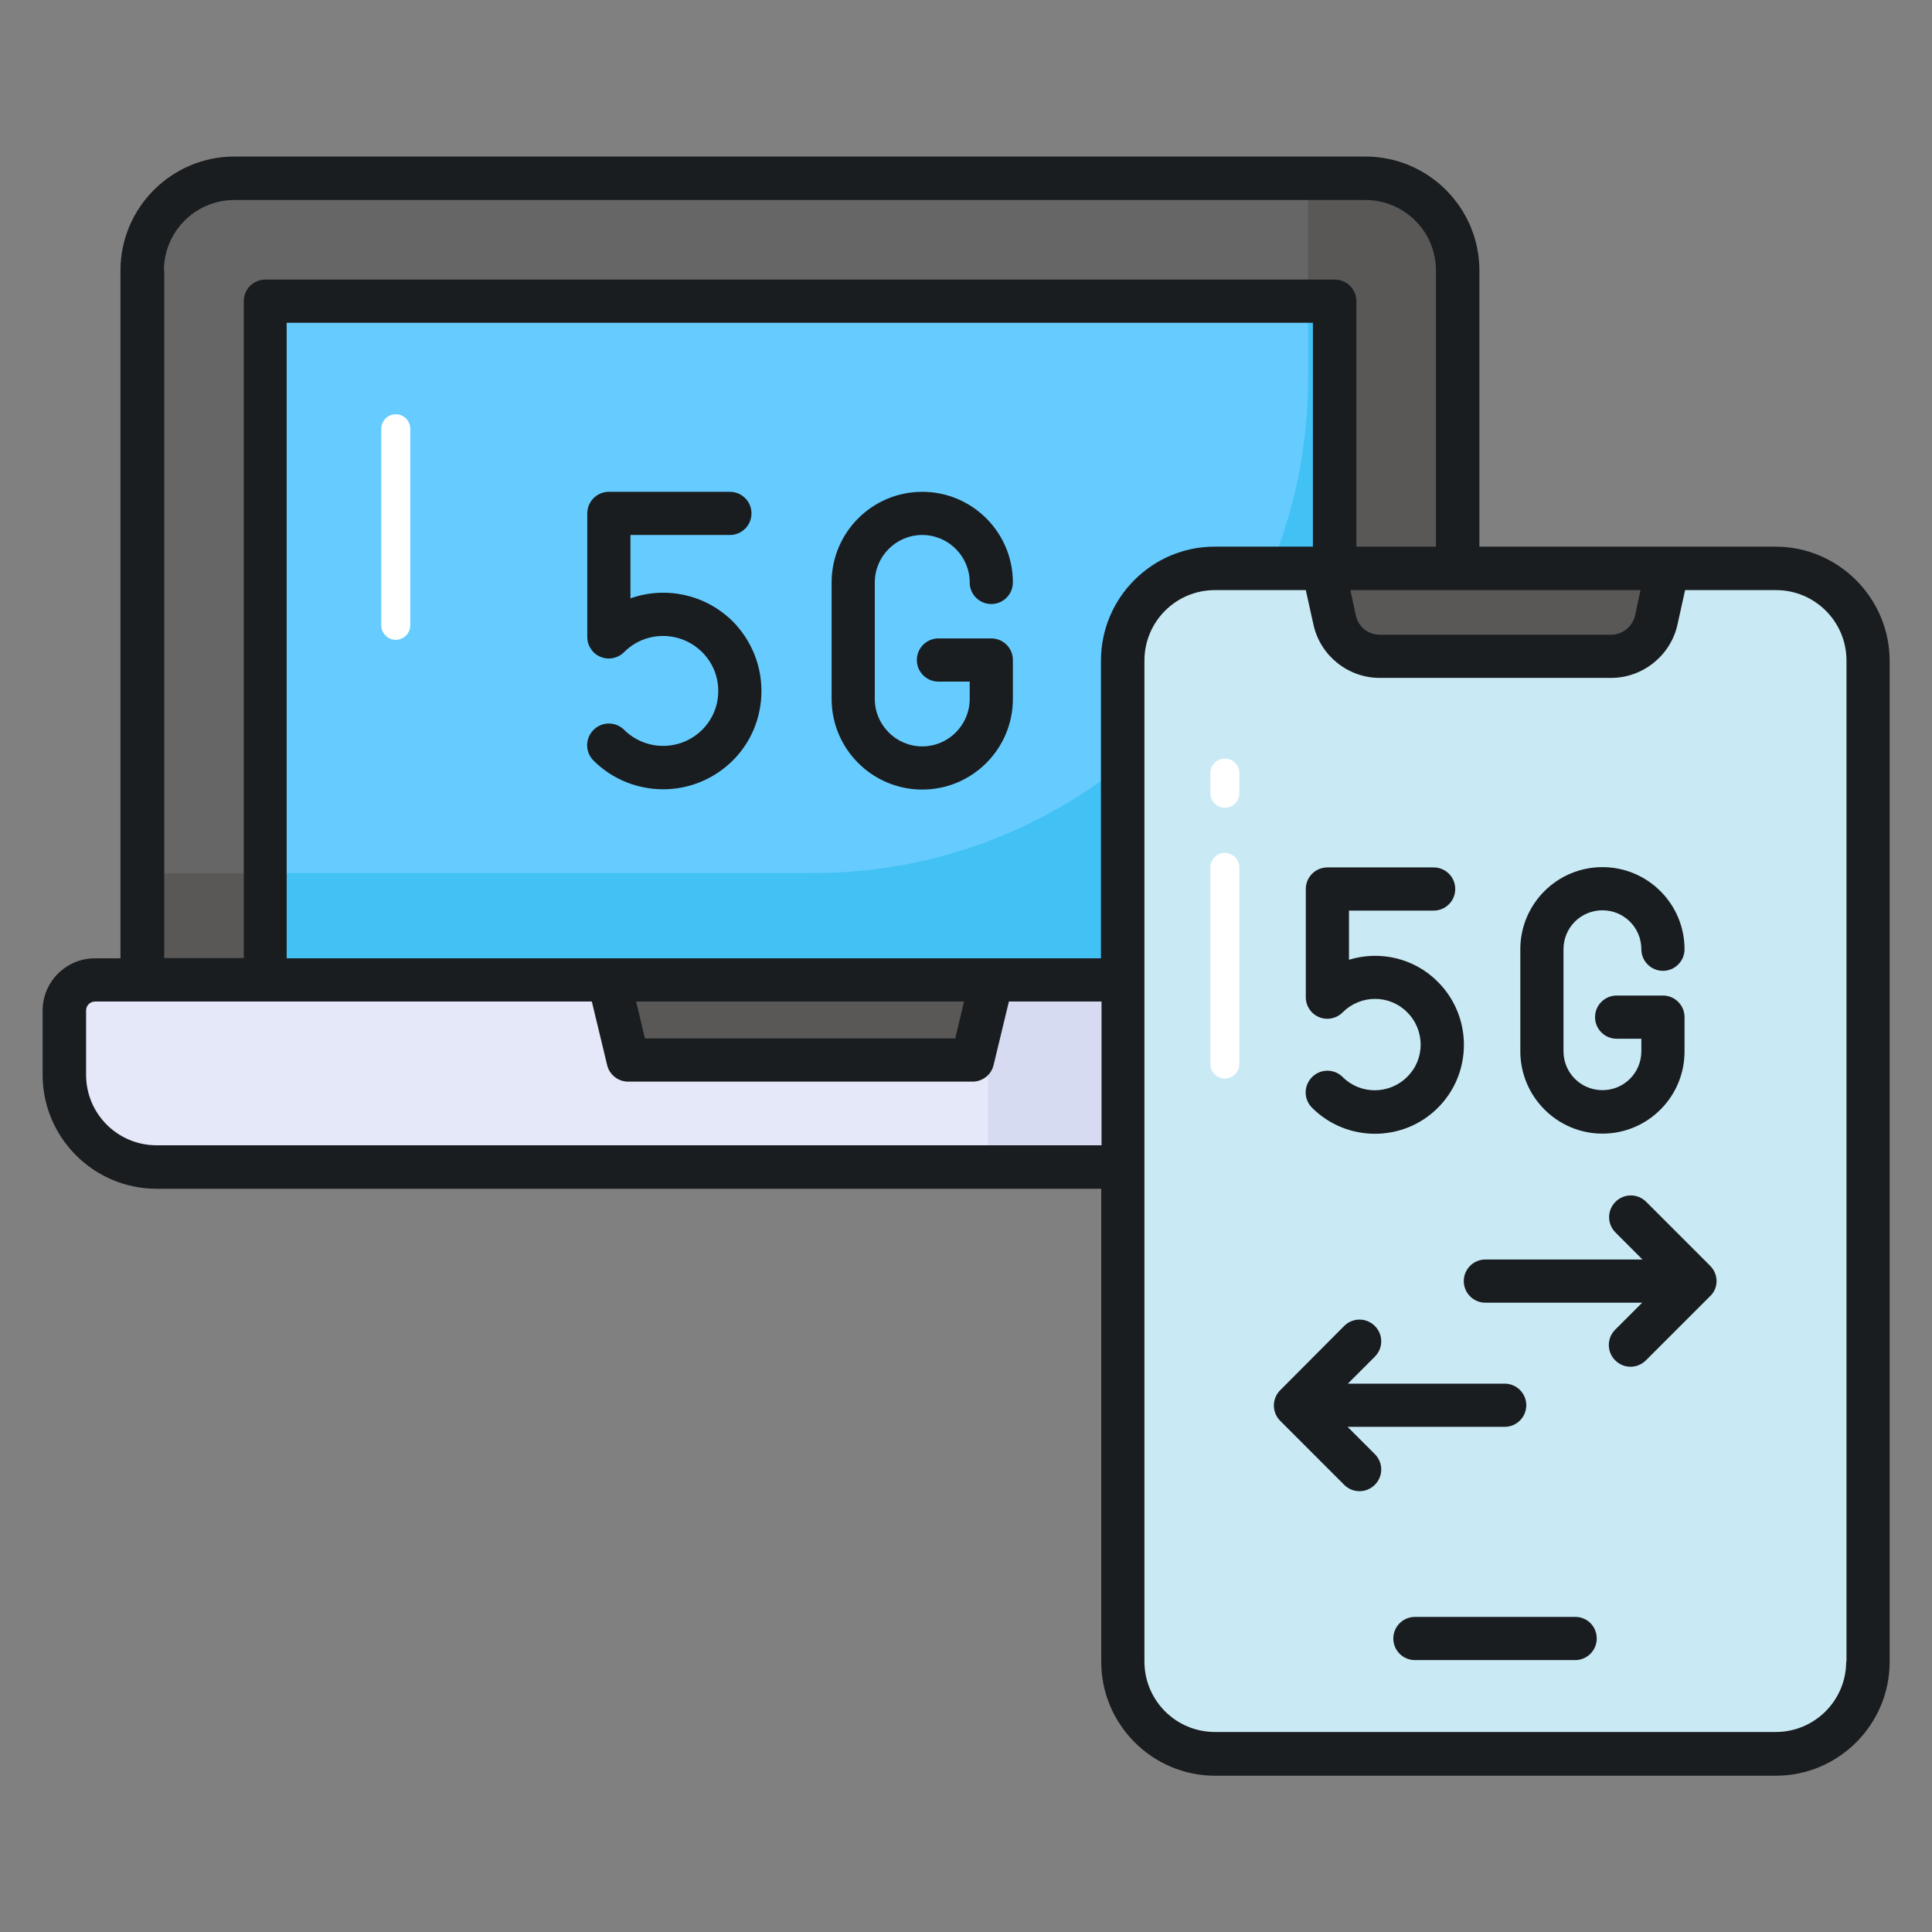 <svg xmlns="http://www.w3.org/2000/svg" id="Layer_1" viewBox="0 0 68 68"><rect x="0" y="0" width="68" height="68" fill="#808080" stroke="none"/><g><g><g><path d="m51.31 9.52v24.97h-46.3v-24.97c0-1.79 1.45-3.24 3.24-3.24h39.81c1.8 0 3.25 1.45 3.25 3.24z" fill="#666"></path></g><g><path d="m48.06 6.28h-2.02v7.04c0 9.62-7.8 17.42-17.42 17.42h-23.61v3.76h46.3v-24.98c0-1.79-1.45-3.24-3.25-3.24z" fill="#595857"></path></g><g><path d="m9.34 10.6h37.65v23.89h-37.65z" fill="#6cf"></path></g><g><path d="m46.98 10.6v23.89h-37.65v-3.76h19.29c9.62 0 17.42-7.8 17.42-17.41v-2.72z" fill="#42c1f4"></path></g><g><path d="m13.93 22.52c-.28 0-.51-.23-.51-.51v-6.92c0-.28.23-.51.51-.51s.51.23.51.51v6.92c0 .28-.23.51-.51.51z" fill="#fff"></path></g><g><path d="m54.06 35.57v2.26c0 1.79-1.45 3.24-3.24 3.24h-45.31c-1.79 0-3.24-1.45-3.24-3.24v-2.26c0-.6.48-1.08 1.08-1.08h49.63c.59 0 1.08.48 1.08 1.08z" fill="#e5e8f9"></path></g><g><path d="m52.98 34.49h-18.2v6.59h16.04c1.79 0 3.24-1.45 3.24-3.24v-2.26c0-.61-.49-1.09-1.08-1.09z" fill="#d6dbf2"></path></g><g><path d="m34.89 34.49-.67 2.82h-12.12l-.68-2.82z" fill="#595857"></path></g></g><g><g><path d="m65.74 23.25v35.23c0 1.79-1.45 3.24-3.24 3.24h-19.74c-1.79 0-3.24-1.45-3.24-3.24v-35.23c0-1.79 1.45-3.24 3.24-3.24h19.73c1.8 0 3.25 1.45 3.25 3.24z" fill="#c9eaf5"></path></g><g><path d="m43.11 37.96c-.28 0-.51-.23-.51-.51v-6.92c0-.28.23-.51.51-.51s.51.23.51.51v6.92c0 .28-.23.51-.51.51z" fill="#fff"></path></g><g><path d="m43.11 28.43c-.28 0-.51-.23-.51-.51v-.71c0-.28.23-.51.51-.51s.51.23.51.51v.71c0 .29-.23.51-.51.51z" fill="#fff"></path></g><g><path d="m58.69 20.01-.4 1.81c-.16.74-.82 1.28-1.58 1.28h-8.15c-.76 0-1.42-.53-1.58-1.28l-.4-1.81z" fill="#595857"></path></g><g fill="#1a1d1f"><path d="m22.19 21.06v-2.23h3.5c.42 0 .76-.34.76-.76s-.34-.76-.76-.76h-4.26c-.42 0-.76.34-.76.76v4.35c0 .31.19.59.47.7.28.12.61.05.83-.17.76-.76 1.98-.75 2.74 0 .37.37.57.85.57 1.37s-.2 1-.57 1.37c-.76.75-1.98.75-2.74 0-.3-.3-.78-.3-1.08 0s-.3.78 0 1.08c.67.67 1.56 1.01 2.45 1.01s1.77-.34 2.45-1.01c.65-.65 1.01-1.52 1.01-2.45 0-.92-.36-1.79-1.01-2.45-.98-.97-2.39-1.24-3.6-.81z"></path><path d="m32.46 18.83c.92 0 1.67.75 1.67 1.67 0 .42.34.76.76.76s.76-.34.76-.76c0-1.76-1.43-3.19-3.19-3.19s-3.19 1.43-3.19 3.19v4.1c0 1.76 1.43 3.19 3.19 3.19s3.19-1.43 3.19-3.19v-1.37c0-.42-.34-.76-.76-.76h-1.86c-.42 0-.76.34-.76.76s.34.76.76.76h1.1v.61c0 .92-.75 1.67-1.67 1.67s-1.67-.75-1.67-1.67v-4.1c0-.92.75-1.67 1.67-1.67z"></path><path d="m62.49 19.24c-3.61 0-6.81 0-10.42 0v-9.72c0-2.21-1.8-4.01-4.01-4.01h-39.81c-2.21 0-4.01 1.8-4.01 4.01v24.21h-.9c-1.02 0-1.84.83-1.84 1.84v2.26c0 2.21 1.8 4.01 4.01 4.01h33.25v16.65c0 2.21 1.8 4.01 4.01 4.01h19.73c2.21 0 4.01-1.8 4.01-4.01v-35.24c-.01-2.21-1.81-4.01-4.02-4.01zm-4.75 1.53-.19.89c-.09.39-.44.68-.84.68h-8.15c-.41 0-.75-.28-.84-.68l-.19-.89zm-51.97-11.25c0-1.37 1.11-2.48 2.48-2.48h39.81c1.37 0 2.48 1.11 2.48 2.48v9.72h-2.8v-8.64c0-.42-.34-.76-.76-.76h-37.64c-.42 0-.76.34-.76.76v23.12h-2.8v-24.2zm-.26 30.79c-1.37 0-2.48-1.11-2.48-2.48v-2.26c0-.18.14-.32.32-.32h17.48l.54 2.24c.08.34.39.58.74.58h12.12c.35 0 .66-.24.74-.58l.54-2.24h3.26v5.06zm16.88-5.06h11.54l-.31 1.3h-10.92zm16.36-12v10.48c-10.24 0-18.42 0-28.66 0v-22.37h36.12v7.88h-3.46c-2.2 0-4 1.8-4 4.01zm26.23 35.23c0 1.37-1.11 2.48-2.48 2.48h-19.74c-1.37 0-2.48-1.11-2.48-2.48v-35.23c0-1.37 1.11-2.48 2.48-2.48h3.2l.27 1.22c.24 1.09 1.22 1.87 2.33 1.87h8.15c1.11 0 2.09-.79 2.33-1.87l.27-1.22h3.2c1.37 0 2.48 1.11 2.48 2.48v35.23z"></path><path d="m55.45 56.91h-5.65c-.42 0-.76.34-.76.76s.34.76.76.76h5.64c.42 0 .76-.34.76-.76s-.33-.76-.75-.76z"></path><path d="m60.19 44.55-2.25-2.25c-.3-.3-.78-.3-1.08 0s-.3.78 0 1.08l.95.95h-5.53c-.42 0-.76.34-.76.76s.34.76.76.76h5.52l-.95.95c-.3.3-.3.78 0 1.08s.78.3 1.08 0l2.25-2.25c.31-.28.32-.77.01-1.08z"></path><path d="m47.43 50.22h5.53c.42 0 .76-.34.76-.76s-.34-.76-.76-.76h-5.52l.95-.95c.3-.3.3-.78 0-1.08s-.78-.3-1.08 0l-2.24 2.25c-.31.3-.31.79-.01 1.09l2.25 2.25c.3.3.78.3 1.08 0s.3-.78 0-1.08z"></path><path d="m47.26 37.91c-.3-.3-.78-.3-1.08 0s-.3.78 0 1.08c1.22 1.22 3.21 1.22 4.43 0s1.22-3.21 0-4.43c-.84-.85-2.06-1.11-3.13-.78v-1.73h2.98c.42 0 .76-.34.76-.76s-.34-.76-.76-.76h-3.74c-.42 0-.76.34-.76.76v3.81c0 .31.19.59.47.7.28.12.61.05.83-.17.63-.63 1.65-.63 2.27 0 .63.63.63 1.65 0 2.27-.63.63-1.65.63-2.27.01z"></path><path d="m56.4 39.9c1.6 0 2.89-1.3 2.89-2.89v-1.21c0-.42-.34-.76-.76-.76h-1.63c-.42 0-.76.34-.76.76s.34.76.76.76h.87v.44c0 .76-.61 1.37-1.37 1.37s-1.37-.61-1.37-1.37v-3.59c0-.76.61-1.37 1.37-1.37s1.37.61 1.37 1.37c0 .42.34.76.76.76s.76-.34.76-.76c0-1.6-1.3-2.89-2.89-2.89-1.6 0-2.89 1.3-2.89 2.89v3.59c0 1.6 1.3 2.9 2.89 2.9z"></path></g></g></g></svg>